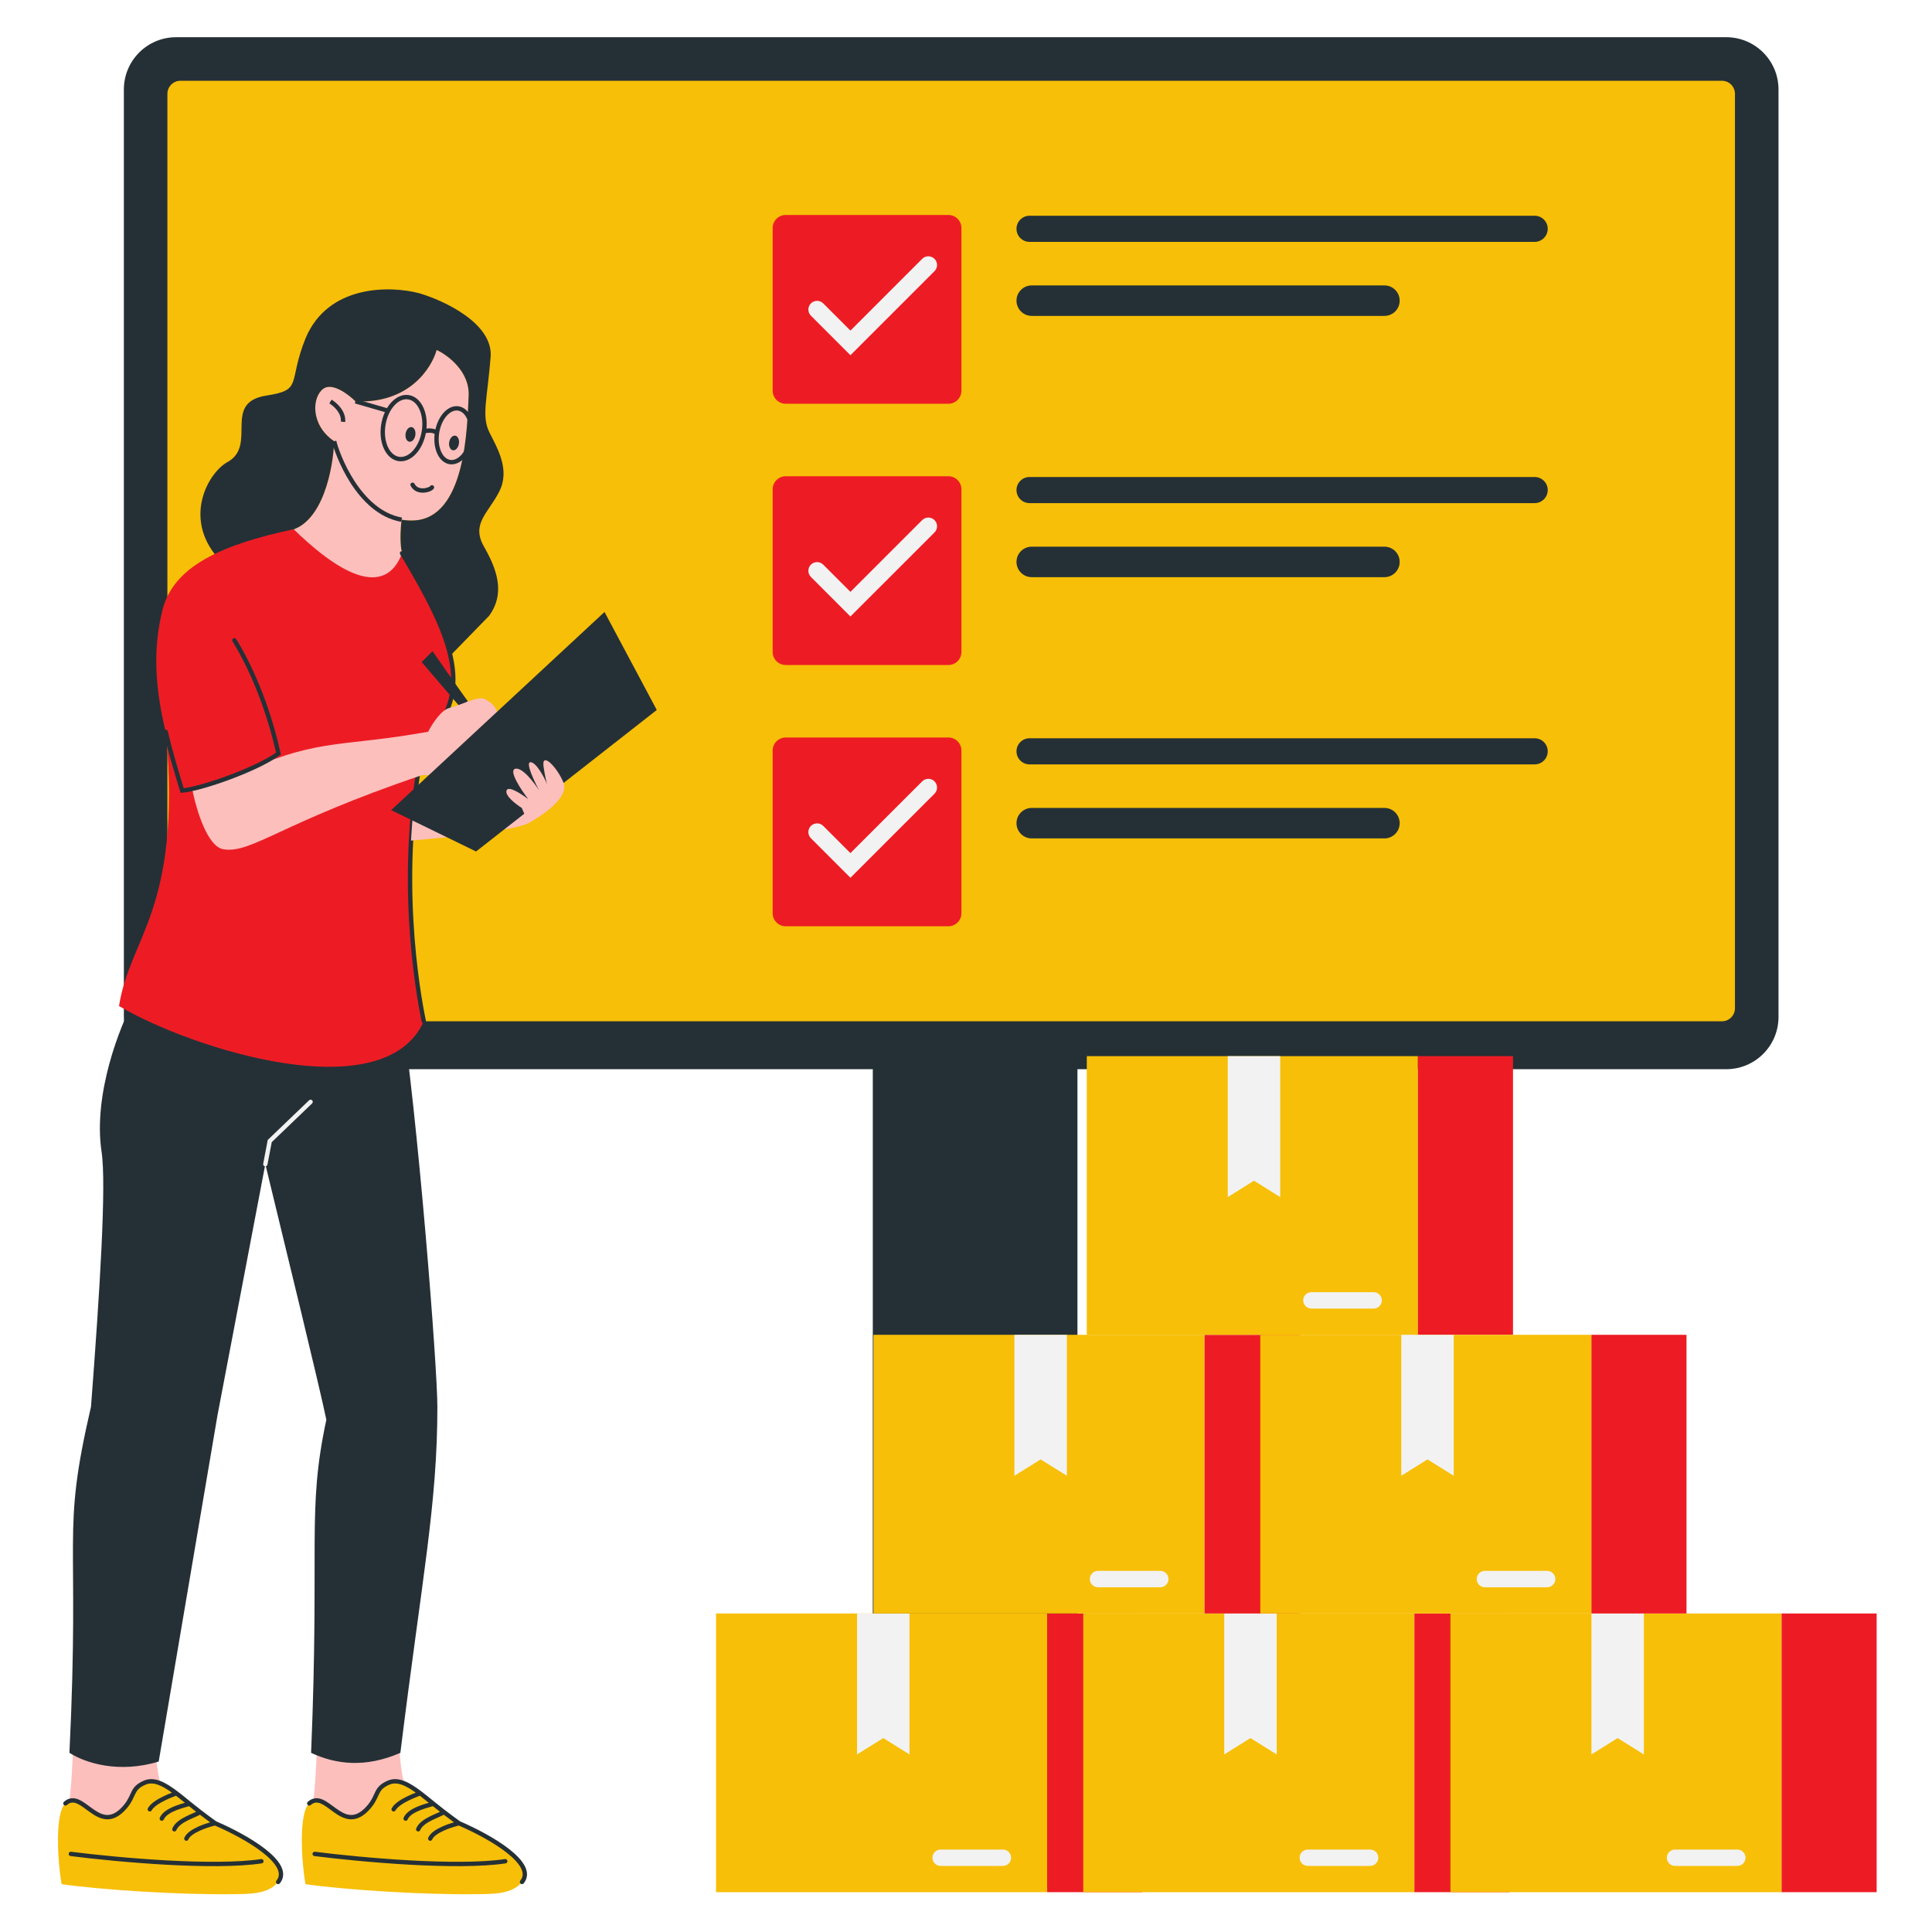 <svg xmlns="http://www.w3.org/2000/svg" xmlns:xlink="http://www.w3.org/1999/xlink" width="500" zoomAndPan="magnify" viewBox="0 0 375 375" height="500" preserveAspectRatio="xMidYMid meet" version="1.2"><defs><clipPath id="984a5459a8"><path d="M 24 7.223 L 346 7.223 L 346 208 L 24 208 Z M 24 7.223 "/></clipPath><clipPath id="af71aa83ed"><path d="M 138 313 L 204 313 L 204 367.973 L 138 367.973 Z M 138 313 "/></clipPath><clipPath id="e2bcfb2dbf"><path d="M 203 313 L 222 313 L 222 367.973 L 203 367.973 Z M 203 313 "/></clipPath><clipPath id="a21cc0c503"><path d="M 210 313 L 275 313 L 275 367.973 L 210 367.973 Z M 210 313 "/></clipPath><clipPath id="2ea0e1a712"><path d="M 274 313 L 293 313 L 293 367.973 L 274 367.973 Z M 274 313 "/></clipPath><clipPath id="810208c25c"><path d="M 281 313 L 346 313 L 346 367.973 L 281 367.973 Z M 281 313 "/></clipPath><clipPath id="8bf8465d64"><path d="M 345 313 L 364.68 313 L 364.68 367.973 L 345 367.973 Z M 345 313 "/></clipPath><clipPath id="a17bf1a6cc"><path d="M 58 345 L 102 345 L 102 367.973 L 58 367.973 Z M 58 345 "/></clipPath><clipPath id="71fd0b3a4a"><path d="M 11 345 L 55 345 L 55 367.973 L 11 367.973 Z M 11 345 "/></clipPath></defs><g id="20db12379e"><path style=" stroke:none;fill-rule:nonzero;fill:#253036;fill-opacity:1;" d="M 169.41 177.105 L 209.133 177.105 L 209.133 366.422 L 169.41 366.422 Z M 169.41 177.105 "/><g clip-rule="nonzero" clip-path="url(#984a5459a8)"><path style=" stroke:none;fill-rule:nonzero;fill:#253036;fill-opacity:1;" d="M 24.043 17.367 C 24.043 11.766 28.582 7.223 34.184 7.223 L 335.066 7.223 C 340.668 7.223 345.207 11.766 345.207 17.367 L 345.207 197.387 C 345.207 202.988 340.668 207.531 335.066 207.531 L 34.184 207.531 C 28.582 207.531 24.043 202.988 24.043 197.387 Z M 24.043 17.367 "/></g><path style=" stroke:none;fill-rule:nonzero;fill:#f7bf07;fill-opacity:1;" d="M 32.492 18.211 C 32.492 16.812 33.629 15.676 35.027 15.676 L 334.219 15.676 C 335.621 15.676 336.754 16.812 336.754 18.211 L 336.754 195.699 C 336.754 197.098 335.621 198.234 334.219 198.234 L 35.027 198.234 C 33.629 198.234 32.492 197.098 32.492 195.699 Z M 32.492 18.211 "/><path style=" stroke:none;fill-rule:nonzero;fill:#ed1c24;fill-opacity:1;" d="M 149.973 44.262 C 149.973 42.863 151.105 41.727 152.508 41.727 L 184.078 41.727 C 185.477 41.727 186.613 42.863 186.613 44.262 L 186.613 75.832 C 186.613 77.234 185.477 78.367 184.078 78.367 L 152.508 78.367 C 151.105 78.367 149.973 77.234 149.973 75.832 Z M 149.973 44.262 "/><path style=" stroke:none;fill-rule:evenodd;fill:#f2f2f2;fill-opacity:1;" d="M 157.398 58.887 C 158.059 58.227 159.129 58.227 159.789 58.887 L 165.07 64.168 L 178.996 50.242 C 179.656 49.582 180.727 49.582 181.387 50.242 C 182.047 50.902 182.047 51.973 181.387 52.633 L 165.07 68.949 L 157.398 61.277 C 156.738 60.617 156.738 59.547 157.398 58.887 Z M 157.398 58.887 "/><path style=" stroke:none;fill-rule:nonzero;fill:#ed1c24;fill-opacity:1;" d="M 149.973 94.973 C 149.973 93.574 151.105 92.438 152.508 92.438 L 184.078 92.438 C 185.477 92.438 186.613 93.574 186.613 94.973 L 186.613 126.543 C 186.613 127.941 185.477 129.078 184.078 129.078 L 152.508 129.078 C 151.105 129.078 149.973 127.941 149.973 126.543 Z M 149.973 94.973 "/><path style=" stroke:none;fill-rule:evenodd;fill:#f2f2f2;fill-opacity:1;" d="M 157.398 109.598 C 158.059 108.938 159.129 108.938 159.789 109.598 L 165.07 114.879 L 178.996 100.953 C 179.656 100.293 180.727 100.293 181.387 100.953 C 182.047 101.613 182.047 102.684 181.387 103.344 L 165.07 119.66 L 157.398 111.988 C 156.738 111.328 156.738 110.258 157.398 109.598 Z M 157.398 109.598 "/><path style=" stroke:none;fill-rule:nonzero;fill:#ed1c24;fill-opacity:1;" d="M 149.973 145.684 C 149.973 144.285 151.105 143.148 152.508 143.148 L 184.078 143.148 C 185.477 143.148 186.613 144.285 186.613 145.684 L 186.613 177.254 C 186.613 178.652 185.477 179.789 184.078 179.789 L 152.508 179.789 C 151.105 179.789 149.973 178.652 149.973 177.254 Z M 149.973 145.684 "/><path style=" stroke:none;fill-rule:evenodd;fill:#f2f2f2;fill-opacity:1;" d="M 157.398 160.309 C 158.059 159.648 159.129 159.648 159.789 160.309 L 165.07 165.59 L 178.996 151.664 C 179.656 151.004 180.727 151.004 181.387 151.664 C 182.047 152.324 182.047 153.395 181.387 154.055 L 165.07 170.371 L 157.398 162.699 C 156.738 162.039 156.738 160.969 157.398 160.309 Z M 157.398 160.309 "/><path style=" stroke:none;fill-rule:nonzero;fill:#253036;fill-opacity:1;" d="M 197.301 44.41 C 197.301 43.012 198.438 41.875 199.836 41.875 L 297.879 41.875 C 299.277 41.875 300.414 43.012 300.414 44.41 C 300.414 45.812 299.277 46.949 297.879 46.949 L 199.836 46.949 C 198.438 46.949 197.301 45.812 197.301 44.41 Z M 197.301 44.41 "/><path style=" stroke:none;fill-rule:nonzero;fill:#253036;fill-opacity:1;" d="M 197.301 95.121 C 197.301 93.723 198.438 92.586 199.836 92.586 L 297.879 92.586 C 299.277 92.586 300.414 93.723 300.414 95.121 C 300.414 96.523 299.277 97.656 297.879 97.656 L 199.836 97.656 C 198.438 97.656 197.301 96.523 197.301 95.121 Z M 197.301 95.121 "/><path style=" stroke:none;fill-rule:nonzero;fill:#253036;fill-opacity:1;" d="M 197.301 145.832 C 197.301 144.434 198.438 143.297 199.836 143.297 L 297.879 143.297 C 299.277 143.297 300.414 144.434 300.414 145.832 C 300.414 147.234 299.277 148.367 297.879 148.367 L 199.836 148.367 C 198.438 148.367 197.301 147.234 197.301 145.832 Z M 197.301 145.832 "/><path style=" stroke:none;fill-rule:nonzero;fill:#253036;fill-opacity:1;" d="M 197.301 58.355 C 197.301 56.723 198.625 55.398 200.262 55.398 L 268.719 55.398 C 270.352 55.398 271.676 56.723 271.676 58.355 C 271.676 59.992 270.352 61.316 268.719 61.316 L 200.262 61.316 C 198.625 61.316 197.301 59.992 197.301 58.355 Z M 197.301 58.355 "/><path style=" stroke:none;fill-rule:nonzero;fill:#253036;fill-opacity:1;" d="M 197.301 109.066 C 197.301 107.434 198.625 106.109 200.262 106.109 L 268.719 106.109 C 270.352 106.109 271.676 107.434 271.676 109.066 C 271.676 110.703 270.352 112.027 268.719 112.027 L 200.262 112.027 C 198.625 112.027 197.301 110.703 197.301 109.066 Z M 197.301 109.066 "/><path style=" stroke:none;fill-rule:nonzero;fill:#253036;fill-opacity:1;" d="M 197.301 159.777 C 197.301 158.145 198.625 156.82 200.262 156.82 L 268.719 156.82 C 270.352 156.82 271.676 158.145 271.676 159.777 C 271.676 161.41 270.352 162.734 268.719 162.734 L 200.262 162.734 C 198.625 162.734 197.301 161.41 197.301 159.777 Z M 197.301 159.777 "/><g clip-rule="nonzero" clip-path="url(#af71aa83ed)"><path style=" stroke:none;fill-rule:nonzero;fill:#f7bf07;fill-opacity:1;" d="M 138.984 313.176 L 203.258 313.176 L 203.258 367.27 L 138.984 367.27 Z M 138.984 313.176 "/></g><path style=" stroke:none;fill-rule:nonzero;fill:#f2f2f2;fill-opacity:1;" d="M 166.348 313.176 L 176.531 313.176 L 176.531 340.539 L 171.441 337.359 L 166.348 340.539 Z M 166.348 313.176 "/><g clip-rule="nonzero" clip-path="url(#e2bcfb2dbf)"><path style=" stroke:none;fill-rule:nonzero;fill:#ed1c24;fill-opacity:1;" d="M 221.711 313.176 L 203.258 313.176 L 203.258 367.27 L 221.711 367.27 Z M 221.711 313.176 "/></g><path style=" stroke:none;fill-rule:nonzero;fill:#f2f2f2;fill-opacity:1;" d="M 180.984 360.586 C 180.984 359.707 181.699 358.996 182.578 358.996 L 194.668 358.996 C 195.547 358.996 196.258 359.707 196.258 360.586 C 196.258 361.465 195.547 362.176 194.668 362.176 L 182.578 362.176 C 181.699 362.176 180.984 361.465 180.984 360.586 Z M 180.984 360.586 "/><g clip-rule="nonzero" clip-path="url(#a21cc0c503)"><path style=" stroke:none;fill-rule:nonzero;fill:#f7bf07;fill-opacity:1;" d="M 210.258 313.176 L 274.531 313.176 L 274.531 367.27 L 210.258 367.27 Z M 210.258 313.176 "/></g><path style=" stroke:none;fill-rule:nonzero;fill:#f2f2f2;fill-opacity:1;" d="M 237.621 313.176 L 247.805 313.176 L 247.805 340.539 L 242.715 337.359 L 237.621 340.539 Z M 237.621 313.176 "/><g clip-rule="nonzero" clip-path="url(#2ea0e1a712)"><path style=" stroke:none;fill-rule:nonzero;fill:#ed1c24;fill-opacity:1;" d="M 292.984 313.176 L 274.531 313.176 L 274.531 367.27 L 292.984 367.27 Z M 292.984 313.176 "/></g><path style=" stroke:none;fill-rule:nonzero;fill:#f2f2f2;fill-opacity:1;" d="M 252.258 360.586 C 252.258 359.707 252.969 358.996 253.848 358.996 L 265.941 358.996 C 266.816 358.996 267.531 359.707 267.531 360.586 C 267.531 361.465 266.816 362.176 265.941 362.176 L 253.848 362.176 C 252.969 362.176 252.258 361.465 252.258 360.586 Z M 252.258 360.586 "/><g clip-rule="nonzero" clip-path="url(#810208c25c)"><path style=" stroke:none;fill-rule:nonzero;fill:#f7bf07;fill-opacity:1;" d="M 281.531 313.176 L 345.805 313.176 L 345.805 367.27 L 281.531 367.27 Z M 281.531 313.176 "/></g><path style=" stroke:none;fill-rule:nonzero;fill:#f2f2f2;fill-opacity:1;" d="M 308.895 313.176 L 319.074 313.176 L 319.074 340.539 L 313.984 337.359 L 308.895 340.539 Z M 308.895 313.176 "/><g clip-rule="nonzero" clip-path="url(#8bf8465d64)"><path style=" stroke:none;fill-rule:nonzero;fill:#ed1c24;fill-opacity:1;" d="M 364.258 313.176 L 345.805 313.176 L 345.805 367.27 L 364.258 367.27 Z M 364.258 313.176 "/></g><path style=" stroke:none;fill-rule:nonzero;fill:#f2f2f2;fill-opacity:1;" d="M 323.531 360.586 C 323.531 359.707 324.242 358.996 325.121 358.996 L 337.211 358.996 C 338.09 358.996 338.805 359.707 338.805 360.586 C 338.805 361.465 338.09 362.176 337.211 362.176 L 325.121 362.176 C 324.242 362.176 323.531 361.465 323.531 360.586 Z M 323.531 360.586 "/><path style=" stroke:none;fill-rule:nonzero;fill:#f7bf07;fill-opacity:1;" d="M 169.531 259.086 L 233.805 259.086 L 233.805 313.176 L 169.531 313.176 Z M 169.531 259.086 "/><path style=" stroke:none;fill-rule:nonzero;fill:#f2f2f2;fill-opacity:1;" d="M 196.895 259.086 L 207.078 259.086 L 207.078 286.449 L 201.988 283.27 L 196.895 286.449 Z M 196.895 259.086 "/><path style=" stroke:none;fill-rule:nonzero;fill:#ed1c24;fill-opacity:1;" d="M 252.258 259.086 L 233.805 259.086 L 233.805 313.176 L 252.258 313.176 Z M 252.258 259.086 "/><path style=" stroke:none;fill-rule:nonzero;fill:#f2f2f2;fill-opacity:1;" d="M 211.531 306.496 C 211.531 305.617 212.246 304.902 213.121 304.902 L 225.215 304.902 C 226.094 304.902 226.805 305.617 226.805 306.496 C 226.805 307.375 226.094 308.086 225.215 308.086 L 213.121 308.086 C 212.246 308.086 211.531 307.375 211.531 306.496 Z M 211.531 306.496 "/><path style=" stroke:none;fill-rule:nonzero;fill:#f7bf07;fill-opacity:1;" d="M 210.945 204.996 L 275.219 204.996 L 275.219 259.086 L 210.945 259.086 Z M 210.945 204.996 "/><path style=" stroke:none;fill-rule:nonzero;fill:#f2f2f2;fill-opacity:1;" d="M 238.309 204.996 L 248.492 204.996 L 248.492 232.359 L 243.398 229.176 L 238.309 232.359 Z M 238.309 204.996 "/><path style=" stroke:none;fill-rule:nonzero;fill:#ed1c24;fill-opacity:1;" d="M 293.672 204.996 L 275.219 204.996 L 275.219 259.086 L 293.672 259.086 Z M 293.672 204.996 "/><path style=" stroke:none;fill-rule:nonzero;fill:#f2f2f2;fill-opacity:1;" d="M 252.945 252.402 C 252.945 251.527 253.656 250.812 254.535 250.812 L 266.629 250.812 C 267.508 250.812 268.219 251.527 268.219 252.402 C 268.219 253.281 267.508 253.996 266.629 253.996 L 254.535 253.996 C 253.656 253.996 252.945 253.281 252.945 252.402 Z M 252.945 252.402 "/><path style=" stroke:none;fill-rule:nonzero;fill:#f7bf07;fill-opacity:1;" d="M 244.621 259.086 L 308.895 259.086 L 308.895 313.176 L 244.621 313.176 Z M 244.621 259.086 "/><path style=" stroke:none;fill-rule:nonzero;fill:#f2f2f2;fill-opacity:1;" d="M 271.984 259.086 L 282.168 259.086 L 282.168 286.449 L 277.074 283.27 L 271.984 286.449 Z M 271.984 259.086 "/><path style=" stroke:none;fill-rule:nonzero;fill:#ed1c24;fill-opacity:1;" d="M 327.348 259.086 L 308.895 259.086 L 308.895 313.176 L 327.348 313.176 Z M 327.348 259.086 "/><path style=" stroke:none;fill-rule:nonzero;fill:#f2f2f2;fill-opacity:1;" d="M 286.621 306.496 C 286.621 305.617 287.332 304.902 288.215 304.902 L 300.305 304.902 C 301.184 304.902 301.895 305.617 301.895 306.496 C 301.895 307.375 301.184 308.086 300.305 308.086 L 288.215 308.086 C 287.332 308.086 286.621 307.375 286.621 306.496 Z M 286.621 306.496 "/><path style=" stroke:none;fill-rule:nonzero;fill:#fcbfbc;fill-opacity:1;" d="M 59.141 356.09 C 61.383 353.938 61.586 336.395 61.559 335.996 L 77.496 334.941 C 77.527 335.34 76.734 350.129 82.461 352.125 C 78.07 357.859 63.316 356.863 59.141 356.09 Z M 59.141 356.09 "/><g clip-rule="nonzero" clip-path="url(#a17bf1a6cc)"><path style=" stroke:none;fill-rule:nonzero;fill:#f7bf07;fill-opacity:1;" d="M 75.445 346 C 72.539 347.23 73.664 348.695 71.133 351.242 C 66.332 356.07 63.297 347.164 60.027 350.043 C 57.984 351.836 58.473 361.098 59.297 365.719 C 67.191 366.832 82.34 367.809 92.629 367.656 C 95.723 367.609 99.383 367.695 101.32 365.293 C 104.207 361.715 95.125 356.484 89.09 353.891 C 88.062 353.164 87.07 352.414 86.156 351.715 L 85.895 351.516 C 85.285 351.043 84.688 350.566 84.109 350.098 C 83.227 349.379 82.379 348.684 81.566 348.066 C 79.285 346.34 77.273 345.227 75.445 346 Z M 75.445 346 "/></g><path style=" stroke:none;fill-rule:evenodd;fill:#253036;fill-opacity:1;" d="M 78.18 346.488 C 77.23 346.117 76.391 346.059 75.609 346.391 C 74.922 346.68 74.5 346.973 74.203 347.273 C 73.91 347.574 73.723 347.906 73.531 348.309 C 73.48 348.418 73.426 348.527 73.375 348.645 C 73.023 349.418 72.582 350.383 71.434 351.539 C 70.164 352.816 68.953 353.234 67.785 353.105 C 66.656 352.98 65.645 352.352 64.758 351.715 C 64.539 351.559 64.34 351.414 64.148 351.27 C 63.922 351.102 63.703 350.938 63.469 350.773 C 63.055 350.484 62.668 350.242 62.297 350.082 C 61.93 349.922 61.598 349.855 61.289 349.887 C 60.98 349.918 60.656 350.047 60.305 350.359 C 60.129 350.512 59.863 350.496 59.707 350.32 C 59.555 350.145 59.57 349.879 59.746 349.727 C 60.211 349.316 60.695 349.098 61.203 349.043 C 61.703 348.992 62.18 349.109 62.633 349.305 C 63.082 349.5 63.527 349.781 63.953 350.082 C 64.18 350.242 64.426 350.422 64.668 350.602 C 64.867 350.75 65.066 350.898 65.25 351.027 C 66.133 351.66 66.984 352.168 67.879 352.266 C 68.73 352.359 69.699 352.082 70.832 350.945 C 71.875 349.895 72.258 349.059 72.602 348.301 C 72.66 348.18 72.711 348.062 72.766 347.945 C 72.973 347.512 73.207 347.082 73.602 346.684 C 73.992 346.285 74.516 345.934 75.281 345.609 C 76.328 345.168 77.406 345.277 78.488 345.703 C 79.562 346.121 80.672 346.863 81.82 347.73 C 82.508 348.254 83.227 348.836 83.961 349.434 C 84.098 349.543 84.234 349.656 84.375 349.77 C 84.953 350.238 85.543 350.711 86.152 351.18 L 86.414 351.379 C 87.316 352.07 88.289 352.805 89.297 353.523 C 92.324 354.824 96.117 356.789 98.809 358.891 C 100.156 359.941 101.266 361.055 101.848 362.172 C 102.145 362.734 102.312 363.312 102.293 363.895 C 102.273 364.484 102.062 365.043 101.648 365.559 C 101.5 365.738 101.234 365.77 101.055 365.621 C 100.871 365.473 100.844 365.207 100.988 365.027 C 101.297 364.645 101.434 364.262 101.449 363.867 C 101.461 363.469 101.348 363.035 101.102 362.562 C 100.602 361.609 99.605 360.582 98.289 359.555 C 95.703 357.539 92.031 355.625 89.051 354.336 C 88.266 354.523 87.125 354.875 86.098 355.344 C 85.555 355.594 85.055 355.871 84.66 356.164 C 84.262 356.465 84.004 356.762 83.895 357.035 C 83.809 357.25 83.559 357.355 83.344 357.266 C 83.129 357.18 83.023 356.934 83.113 356.715 C 83.305 356.238 83.699 355.832 84.152 355.492 C 84.613 355.145 85.168 354.84 85.746 354.574 C 86.539 354.211 87.391 353.918 88.113 353.711 C 87.43 353.211 86.766 352.711 86.137 352.234 C 85.898 352.371 85.605 352.508 85.309 352.641 C 85.203 352.684 85.102 352.73 84.992 352.777 C 84.621 352.941 84.227 353.117 83.828 353.312 C 83.316 353.566 82.824 353.852 82.422 354.176 C 82.016 354.5 81.719 354.848 81.566 355.223 C 81.48 355.441 81.23 355.547 81.016 355.457 C 80.801 355.371 80.695 355.121 80.781 354.906 C 81.008 354.348 81.422 353.891 81.895 353.516 C 82.363 353.137 82.914 352.824 83.453 352.559 C 83.871 352.348 84.293 352.164 84.664 352 C 84.77 351.953 84.867 351.91 84.965 351.867 C 85.129 351.793 85.273 351.727 85.402 351.664 C 84.93 351.301 84.473 350.934 84.023 350.574 C 83.973 350.59 83.918 350.605 83.859 350.621 C 83.781 350.645 83.699 350.668 83.609 350.691 L 83.578 350.703 C 83.477 350.73 83.363 350.762 83.246 350.797 C 82.781 350.93 82.211 351.105 81.641 351.328 C 81.07 351.551 80.508 351.816 80.051 352.133 C 79.59 352.449 79.273 352.789 79.125 353.152 C 79.039 353.367 78.789 353.473 78.574 353.383 C 78.359 353.297 78.254 353.051 78.344 352.836 C 78.578 352.258 79.047 351.797 79.574 351.438 C 80.105 351.07 80.73 350.777 81.336 350.539 C 81.941 350.305 82.535 350.121 83.012 349.984 C 83.086 349.961 83.156 349.941 83.223 349.922 C 82.629 349.441 82.055 348.977 81.496 348.547 C 81.473 348.559 81.449 348.566 81.422 348.578 C 80.973 348.75 80.172 349.055 79.32 349.477 C 78.77 349.746 78.219 350.055 77.762 350.387 C 77.293 350.727 76.949 351.062 76.777 351.383 C 76.668 351.59 76.41 351.664 76.203 351.555 C 76 351.445 75.922 351.188 76.035 350.98 C 76.297 350.496 76.758 350.07 77.266 349.703 C 77.777 349.332 78.375 349 78.945 348.719 C 79.59 348.402 80.227 348.137 80.695 347.953 C 79.801 347.305 78.965 346.797 78.18 346.488 Z M 60.66 359.789 C 60.691 359.559 60.902 359.395 61.133 359.426 C 65.719 360.004 72.633 360.711 79.559 361.094 C 86.496 361.477 93.41 361.539 98.008 360.844 C 98.238 360.809 98.453 360.969 98.488 361.199 C 98.523 361.43 98.363 361.645 98.133 361.68 C 93.441 362.387 86.453 362.32 79.512 361.938 C 72.562 361.551 65.629 360.844 61.027 360.262 C 60.797 360.234 60.633 360.023 60.66 359.789 Z M 60.66 359.789 "/><path style=" stroke:none;fill-rule:nonzero;fill:#fcbfbc;fill-opacity:1;" d="M 11.809 356.09 C 14.051 353.938 14.254 336.395 14.227 335.996 L 30.168 334.941 C 30.195 335.34 29.402 350.129 35.129 352.125 C 30.738 357.859 15.988 356.863 11.809 356.09 Z M 11.809 356.09 "/><g clip-rule="nonzero" clip-path="url(#71fd0b3a4a)"><path style=" stroke:none;fill-rule:nonzero;fill:#f7bf07;fill-opacity:1;" d="M 28.113 346 C 25.211 347.23 26.332 348.695 23.801 351.242 C 19 356.07 15.965 347.164 12.695 350.043 C 10.652 351.836 11.141 361.098 11.965 365.719 C 19.859 366.832 35.008 367.809 45.301 367.656 C 48.391 367.609 52.051 367.695 53.988 365.293 C 56.875 361.715 47.793 356.484 41.758 353.891 C 40.73 353.164 39.738 352.414 38.824 351.715 L 38.566 351.516 C 37.953 351.043 37.355 350.566 36.777 350.098 C 35.895 349.379 35.047 348.684 34.234 348.066 C 31.953 346.34 29.941 345.227 28.113 346 Z M 28.113 346 "/></g><path style=" stroke:none;fill-rule:evenodd;fill:#253036;fill-opacity:1;" d="M 30.852 346.488 C 29.898 346.117 29.059 346.059 28.281 346.391 C 27.59 346.68 27.168 346.973 26.875 347.273 C 26.578 347.574 26.391 347.906 26.199 348.309 C 26.148 348.418 26.098 348.527 26.043 348.645 C 25.691 349.418 25.254 350.383 24.102 351.539 C 22.832 352.816 21.621 353.234 20.453 353.105 C 19.324 352.98 18.316 352.352 17.43 351.715 C 17.211 351.559 17.012 351.414 16.816 351.27 C 16.59 351.102 16.371 350.938 16.137 350.773 C 15.723 350.484 15.336 350.242 14.969 350.082 C 14.602 349.922 14.27 349.855 13.957 349.887 C 13.652 349.918 13.328 350.047 12.973 350.359 C 12.801 350.512 12.531 350.496 12.379 350.32 C 12.223 350.145 12.242 349.879 12.414 349.727 C 12.879 349.316 13.367 349.098 13.871 349.043 C 14.371 348.992 14.852 349.109 15.305 349.305 C 15.754 349.5 16.195 349.781 16.625 350.082 C 16.848 350.242 17.094 350.422 17.336 350.602 C 17.539 350.75 17.734 350.898 17.922 351.027 C 18.801 351.66 19.656 352.168 20.547 352.266 C 21.402 352.359 22.371 352.082 23.504 350.945 C 24.543 349.895 24.926 349.059 25.273 348.301 C 25.328 348.18 25.383 348.062 25.438 347.945 C 25.645 347.512 25.879 347.082 26.27 346.684 C 26.66 346.285 27.188 345.934 27.949 345.609 C 28.996 345.168 30.074 345.277 31.16 345.703 C 32.23 346.121 33.344 346.863 34.488 347.73 C 35.18 348.254 35.895 348.836 36.629 349.434 C 36.766 349.543 36.906 349.656 37.043 349.77 C 37.621 350.238 38.215 350.711 38.824 351.18 L 39.082 351.379 C 39.984 352.07 40.957 352.805 41.969 353.523 C 44.992 354.824 48.785 356.789 51.48 358.891 C 52.828 359.941 53.938 361.055 54.52 362.172 C 54.812 362.734 54.98 363.312 54.961 363.895 C 54.941 364.484 54.73 365.043 54.316 365.559 C 54.172 365.738 53.906 365.77 53.723 365.621 C 53.543 365.473 53.512 365.207 53.66 365.027 C 53.969 364.645 54.105 364.262 54.117 363.867 C 54.129 363.469 54.016 363.035 53.77 362.562 C 53.273 361.609 52.277 360.582 50.961 359.555 C 48.375 357.539 44.699 355.625 41.719 354.336 C 40.938 354.523 39.793 354.875 38.766 355.344 C 38.223 355.594 37.723 355.871 37.328 356.164 C 36.93 356.465 36.676 356.762 36.562 357.035 C 36.477 357.25 36.23 357.355 36.012 357.266 C 35.797 357.18 35.691 356.934 35.781 356.715 C 35.973 356.238 36.367 355.832 36.82 355.492 C 37.281 355.145 37.84 354.84 38.414 354.574 C 39.207 354.211 40.059 353.918 40.781 353.711 C 40.098 353.211 39.438 352.711 38.809 352.234 C 38.57 352.371 38.273 352.508 37.977 352.641 C 37.875 352.684 37.77 352.73 37.664 352.777 C 37.293 352.941 36.895 353.117 36.496 353.312 C 35.984 353.566 35.496 353.852 35.09 354.176 C 34.684 354.5 34.387 354.848 34.234 355.223 C 34.148 355.441 33.902 355.547 33.684 355.457 C 33.469 355.371 33.363 355.121 33.453 354.906 C 33.68 354.348 34.094 353.891 34.562 353.516 C 35.035 353.137 35.586 352.824 36.121 352.559 C 36.539 352.348 36.961 352.164 37.332 352 C 37.438 351.953 37.539 351.91 37.633 351.867 C 37.797 351.793 37.945 351.727 38.07 351.664 C 37.602 351.301 37.141 350.934 36.695 350.574 C 36.641 350.59 36.586 350.605 36.527 350.621 C 36.453 350.645 36.367 350.668 36.277 350.691 L 36.246 350.703 C 36.145 350.73 36.035 350.762 35.918 350.797 C 35.449 350.93 34.883 351.105 34.312 351.328 C 33.738 351.551 33.18 351.816 32.723 352.133 C 32.262 352.449 31.941 352.789 31.793 353.152 C 31.707 353.367 31.461 353.473 31.246 353.383 C 31.027 353.297 30.926 353.051 31.012 352.836 C 31.246 352.258 31.715 351.797 32.242 351.438 C 32.773 351.07 33.402 350.777 34.004 350.539 C 34.609 350.305 35.207 350.121 35.684 349.984 C 35.754 349.961 35.824 349.941 35.895 349.922 C 35.297 349.441 34.723 348.977 34.168 348.547 C 34.145 348.559 34.117 348.566 34.094 348.578 C 33.641 348.75 32.84 349.055 31.988 349.477 C 31.441 349.746 30.891 350.055 30.43 350.387 C 29.961 350.727 29.621 351.062 29.445 351.383 C 29.336 351.59 29.078 351.664 28.875 351.555 C 28.668 351.445 28.594 351.188 28.703 350.98 C 28.965 350.496 29.426 350.07 29.934 349.703 C 30.449 349.332 31.043 349 31.617 348.719 C 32.258 348.402 32.898 348.137 33.367 347.953 C 32.469 347.305 31.633 346.797 30.852 346.488 Z M 13.332 359.789 C 13.359 359.559 13.574 359.395 13.805 359.426 C 18.387 360.004 25.301 360.711 32.227 361.094 C 39.164 361.477 46.078 361.539 50.676 360.844 C 50.906 360.809 51.121 360.969 51.156 361.199 C 51.191 361.43 51.035 361.645 50.805 361.68 C 46.109 362.387 39.121 362.32 32.18 361.938 C 25.23 361.551 18.297 360.844 13.699 360.262 C 13.465 360.234 13.301 360.023 13.332 359.789 Z M 13.332 359.789 "/><path style=" stroke:none;fill-rule:nonzero;fill:#253036;fill-opacity:1;" d="M 19.719 223.59 C 18.027 212.434 23.238 199.219 26.059 194.008 C 35.777 198.094 60.371 203.812 77.613 194.008 C 81.133 216.828 84.895 265.324 84.895 273.031 C 84.895 292.047 81.938 305.992 77.711 340.223 C 70.949 343.18 65.172 342.477 60.383 340.223 C 62.074 299.652 59.539 293.316 63.344 275.566 C 61.93 268.781 55.719 243.406 51.5 225.965 L 42.211 274.723 L 30.805 341.914 C 23.027 344.277 16.574 342.195 13.477 340.223 C 15.59 296.695 11.785 298.387 17.664 273.031 C 19.375 250.59 20.676 229.914 19.719 223.59 Z M 19.719 223.59 "/><path style=" stroke:none;fill-rule:evenodd;fill:#f2f2f2;fill-opacity:1;" d="M 60.59 213.578 C 60.754 213.746 60.746 214.012 60.578 214.176 L 52.746 221.688 L 51.914 226.043 C 51.871 226.273 51.648 226.422 51.422 226.379 C 51.191 226.336 51.039 226.113 51.086 225.887 L 51.965 221.266 L 59.996 213.562 C 60.164 213.402 60.43 213.41 60.59 213.578 Z M 60.59 213.578 "/><path style=" stroke:none;fill-rule:nonzero;fill:#fcbfbc;fill-opacity:1;" d="M 56.129 103 C 62.688 101.582 64.68 90.836 64.855 85.641 C 65.379 87.945 69.488 99.383 77.953 100.871 C 77.785 102.172 77.621 104.574 77.875 106.496 C 78.059 107.891 78.199 109.457 77.34 110.57 C 71.926 117.594 61.168 108.742 56.129 103 Z M 56.129 103 "/><path style=" stroke:none;fill-rule:nonzero;fill:#fcbfbc;fill-opacity:1;" d="M 68.992 77.895 C 79.238 78.387 83.703 71.629 84.754 67.93 C 86.922 68.926 91.199 72.109 90.965 76.852 C 90.672 82.785 90.445 100.52 80.352 101.02 C 79.516 101.059 78.715 101.008 77.953 100.871 C 69.484 99.383 65.379 87.945 64.855 85.641 C 60.188 82.477 60.562 77.047 62.754 75.453 C 64.504 74.18 67.641 76.551 68.992 77.895 Z M 68.992 77.895 "/><path style=" stroke:none;fill-rule:evenodd;fill:#253036;fill-opacity:1;" d="M 79.883 93.711 C 79.676 93.816 79.594 94.07 79.703 94.281 C 80.258 95.363 81.297 95.66 82.18 95.629 C 82.621 95.613 83.039 95.52 83.383 95.387 C 83.555 95.32 83.711 95.242 83.844 95.156 C 83.973 95.074 84.105 94.965 84.195 94.836 C 84.328 94.641 84.277 94.379 84.086 94.246 C 83.891 94.113 83.629 94.164 83.496 94.355 C 83.496 94.355 83.492 94.367 83.473 94.383 C 83.453 94.398 83.426 94.422 83.387 94.445 C 83.309 94.496 83.207 94.547 83.078 94.598 C 82.82 94.695 82.492 94.773 82.148 94.785 C 81.465 94.809 80.809 94.582 80.453 93.895 C 80.348 93.688 80.094 93.605 79.883 93.711 Z M 79.883 93.711 "/><path style=" stroke:none;fill-rule:evenodd;fill:#253036;fill-opacity:1;" d="M 65.422 79.641 C 64.938 79.008 64.328 78.535 63.926 78.301 L 64.352 77.57 C 64.836 77.852 65.535 78.395 66.094 79.125 C 66.656 79.859 67.105 80.816 67.004 81.914 L 66.164 81.836 C 66.238 81.023 65.906 80.273 65.422 79.641 Z M 68.781 93.332 C 70.91 96.629 73.965 99.742 78.027 100.457 L 77.879 101.289 C 73.473 100.512 70.246 97.16 68.07 93.793 C 65.895 90.414 64.719 86.934 64.445 85.734 L 65.27 85.547 C 65.52 86.656 66.66 90.043 68.781 93.332 Z M 68.781 93.332 "/><path style=" stroke:none;fill-rule:nonzero;fill:#253036;fill-opacity:1;" d="M 68.992 77.895 C 79.238 78.387 83.703 71.629 84.754 67.93 C 86.922 68.926 91.199 72.109 90.965 76.852 C 90.672 82.785 90.449 100.52 80.352 101.02 C 79.516 101.059 78.715 101.008 77.953 100.871 C 77.777 102.223 77.609 104.766 77.906 106.723 C 81.09 112.027 84.359 118.742 85.738 121.746 C 86.367 123.109 86.691 124.113 87.43 127.238 L 94.953 119.508 C 98.168 115.039 96.379 110.383 93.93 106.078 C 91.402 101.637 94.793 99.59 96.91 95.402 C 99.027 91.215 96.609 87.117 95.008 83.953 C 93.41 80.793 94.59 77.426 95.23 69.289 C 95.746 62.781 86.199 58.328 81.359 56.914 C 75.832 55.449 63.676 55.148 59.293 65.699 C 55.82 74.355 58.871 75.672 51.723 76.777 C 42.945 78.133 50.172 86.547 44.008 89.77 C 40.391 91.891 35.562 100.449 42.215 108.223 L 56.129 103 C 62.688 101.582 64.68 90.836 64.855 85.641 C 60.188 82.477 60.562 77.047 62.754 75.453 C 64.508 74.18 67.641 76.551 68.992 77.895 Z M 68.992 77.895 "/><path style=" stroke:none;fill-rule:evenodd;fill:#253036;fill-opacity:1;" d="M 76.543 78.703 C 75.719 79.602 75.074 80.949 74.82 82.535 C 74.57 84.117 74.77 85.602 75.273 86.711 C 75.777 87.828 76.559 88.52 77.461 88.664 C 78.363 88.805 79.324 88.387 80.148 87.484 C 80.969 86.582 81.617 85.234 81.867 83.652 C 82.117 82.066 81.918 80.586 81.414 79.473 C 80.91 78.359 80.129 77.664 79.227 77.523 C 78.324 77.379 77.367 77.797 76.543 78.703 Z M 75.918 78.133 C 76.863 77.094 78.086 76.484 79.359 76.688 C 80.633 76.887 81.609 77.848 82.188 79.125 C 82.699 80.258 82.922 81.684 82.777 83.188 C 83.035 83.156 83.32 83.141 83.605 83.156 C 83.895 83.176 84.219 83.23 84.512 83.363 C 84.797 82.082 85.355 80.961 86.066 80.152 C 86.871 79.242 87.926 78.691 89.031 78.863 C 90.137 79.039 90.965 79.891 91.449 81.008 C 91.938 82.129 92.105 83.57 91.867 85.074 C 91.629 86.574 91.023 87.895 90.215 88.809 C 89.41 89.723 88.355 90.273 87.25 90.102 C 86.164 89.93 85.344 89.102 84.859 88.02 C 84.391 86.98 84.203 85.652 84.363 84.254 C 84.191 84.109 83.918 84.023 83.555 84 C 83.238 83.98 82.914 84.016 82.652 84.066 C 82.352 85.672 81.668 87.07 80.773 88.051 C 79.828 89.09 78.602 89.699 77.328 89.5 C 76.059 89.297 75.082 88.34 74.504 87.059 C 73.922 85.777 73.715 84.125 73.988 82.402 C 74.262 80.68 74.969 79.172 75.918 78.133 Z M 86.699 80.715 C 86.012 81.492 85.465 82.656 85.246 84.023 C 85.242 84.074 85.234 84.125 85.227 84.176 C 85.039 85.512 85.215 86.75 85.629 87.672 C 86.043 88.598 86.676 89.152 87.383 89.266 C 88.105 89.379 88.891 89.031 89.582 88.25 C 90.27 87.473 90.816 86.309 91.031 84.941 C 91.25 83.57 91.09 82.297 90.676 81.344 C 90.262 80.387 89.621 79.812 88.898 79.699 C 88.176 79.586 87.391 79.934 86.699 80.715 Z M 86.699 80.715 "/><path style=" stroke:none;fill-rule:nonzero;fill:#253036;fill-opacity:1;" d="M 80.617 84.469 C 80.496 85.254 79.973 85.82 79.449 85.738 C 78.926 85.656 78.602 84.953 78.727 84.168 C 78.852 83.387 79.375 82.82 79.898 82.902 C 80.418 82.984 80.742 83.688 80.617 84.469 Z M 80.617 84.469 "/><path style=" stroke:none;fill-rule:nonzero;fill:#253036;fill-opacity:1;" d="M 89.078 86.133 C 88.953 86.914 88.43 87.484 87.91 87.402 C 87.387 87.316 87.062 86.617 87.188 85.832 C 87.312 85.051 87.836 84.48 88.355 84.562 C 88.879 84.648 89.203 85.348 89.078 86.133 Z M 89.078 86.133 "/><path style=" stroke:none;fill-rule:evenodd;fill:#253036;fill-opacity:1;" d="M 75.051 80.09 L 68.875 78.301 L 69.109 77.488 L 75.289 79.277 Z M 75.051 80.09 "/><path style=" stroke:none;fill-rule:nonzero;fill:#ed1c24;fill-opacity:1;" d="M 57.004 102.73 C 72.641 117.941 76.77 110.758 78.035 107.379 C 88.18 124.281 92.199 134.574 82.262 144.141 C 76.855 169.16 81.137 192.879 82.262 198.234 C 74.488 215.477 37.188 203.586 23.102 195.273 C 25.211 181.754 35.207 176.68 32.25 142.453 C 30.227 134.078 29.512 126.527 31.551 118.363 C 33.664 109.914 43.059 105.688 57.004 102.73 Z M 57.004 102.73 "/><path style=" stroke:none;fill-rule:evenodd;fill:#253036;fill-opacity:1;" d="M 77.82 107.016 C 78.02 106.895 78.277 106.961 78.398 107.16 C 83.465 115.605 87.051 122.469 88.094 128.438 C 88.621 131.434 88.508 134.219 87.621 136.871 C 86.742 139.492 85.117 141.957 82.648 144.355 C 77.301 169.242 81.555 192.824 82.676 198.145 C 82.723 198.375 82.578 198.598 82.348 198.648 C 82.121 198.695 81.898 198.547 81.848 198.32 C 80.719 192.945 76.422 169.156 81.848 144.051 L 81.875 143.926 L 81.969 143.84 C 84.414 141.484 85.984 139.102 86.82 136.602 C 87.656 134.109 87.77 131.469 87.262 128.582 C 86.246 122.789 82.746 116.055 77.672 107.594 C 77.555 107.395 77.617 107.133 77.82 107.016 Z M 77.82 107.016 "/><path style=" stroke:none;fill-rule:nonzero;fill:#253036;fill-opacity:1;" d="M 81.84 128.508 L 83.953 126.395 C 85.902 129.195 89.602 134.488 90.781 136.082 L 89.445 137.383 Z M 81.84 128.508 "/><path style=" stroke:none;fill-rule:nonzero;fill:#fcbfbc;fill-opacity:1;" d="M 102.547 159.777 C 100.18 161.129 86.383 162.594 79.777 163.16 C 79.883 161.223 80.027 159.246 80.227 157.242 L 101.277 156.82 C 100.152 156.117 97.98 154.453 98.32 153.438 C 98.66 152.426 101.277 154.145 102.547 155.129 C 101.137 153.297 98.66 149.551 100.012 149.215 C 101.363 148.875 103.672 151.891 104.66 153.438 C 103.672 151.609 101.953 147.945 102.969 147.945 C 104.105 147.945 105.699 151.004 106.215 152.246 C 106.039 151.699 105.762 150.598 105.504 148.789 C 105.082 145.832 108.039 148.789 109.309 151.75 C 110.574 154.707 105.504 158.086 102.547 159.777 Z M 102.547 159.777 "/><path style=" stroke:none;fill-rule:nonzero;fill:#fcbfbc;fill-opacity:1;" d="M 81.84 150.48 C 54.371 159.777 48.879 165.695 43.383 164.848 C 40.344 164.383 38.172 157.535 37.273 153.016 L 48.457 149.215 C 62.402 143.297 66.625 144.988 83.105 142.031 C 83.812 140.621 85.645 137.719 87.332 137.383 C 89.023 137.043 92.828 134.988 94.094 135.691 C 101.277 139.07 92.32 150.48 81.84 150.48 Z M 81.84 150.48 "/><path style=" stroke:none;fill-rule:nonzero;fill:#253036;fill-opacity:1;" d="M 92.402 165.273 L 75.922 157.242 L 117.336 118.785 L 127.48 137.805 Z M 92.402 165.273 "/><path style=" stroke:none;fill-rule:nonzero;fill:#fcbfbc;fill-opacity:1;" d="M 109.309 151.75 C 110.574 154.707 105.504 158.086 102.547 159.777 L 101.277 156.82 C 100.152 156.117 97.98 154.453 98.32 153.438 C 98.66 152.426 101.277 154.145 102.547 155.129 C 101.137 153.297 98.66 149.551 100.012 149.215 C 101.363 148.875 103.672 151.891 104.66 153.438 C 103.672 151.609 101.953 147.945 102.969 147.945 C 104.105 147.945 105.699 151.004 106.215 152.246 C 106.039 151.699 105.762 150.598 105.504 148.789 C 105.082 145.832 108.039 148.789 109.309 151.75 Z M 109.309 151.75 "/><path style=" stroke:none;fill-rule:evenodd;fill:#253036;fill-opacity:1;" d="M 45.277 123.922 C 45.477 123.801 45.734 123.859 45.859 124.059 C 49.785 130.445 52.758 138.523 54.457 146.164 L 54.516 146.43 L 54.297 146.594 C 52.219 148.152 48.41 149.895 44.699 151.277 C 40.992 152.66 37.285 153.715 35.387 153.859 L 35.051 153.887 L 34.953 153.562 C 33.711 149.531 32.598 145.754 31.738 142.125 C 31.684 141.898 31.824 141.672 32.051 141.617 C 32.281 141.566 32.508 141.703 32.562 141.934 C 33.391 145.434 34.461 149.078 35.656 152.984 C 37.52 152.758 40.918 151.785 44.406 150.484 C 47.977 149.156 51.551 147.52 53.574 146.078 C 51.879 138.586 48.961 130.719 45.137 124.504 C 45.016 124.305 45.078 124.043 45.277 123.922 Z M 45.277 123.922 "/></g></svg>